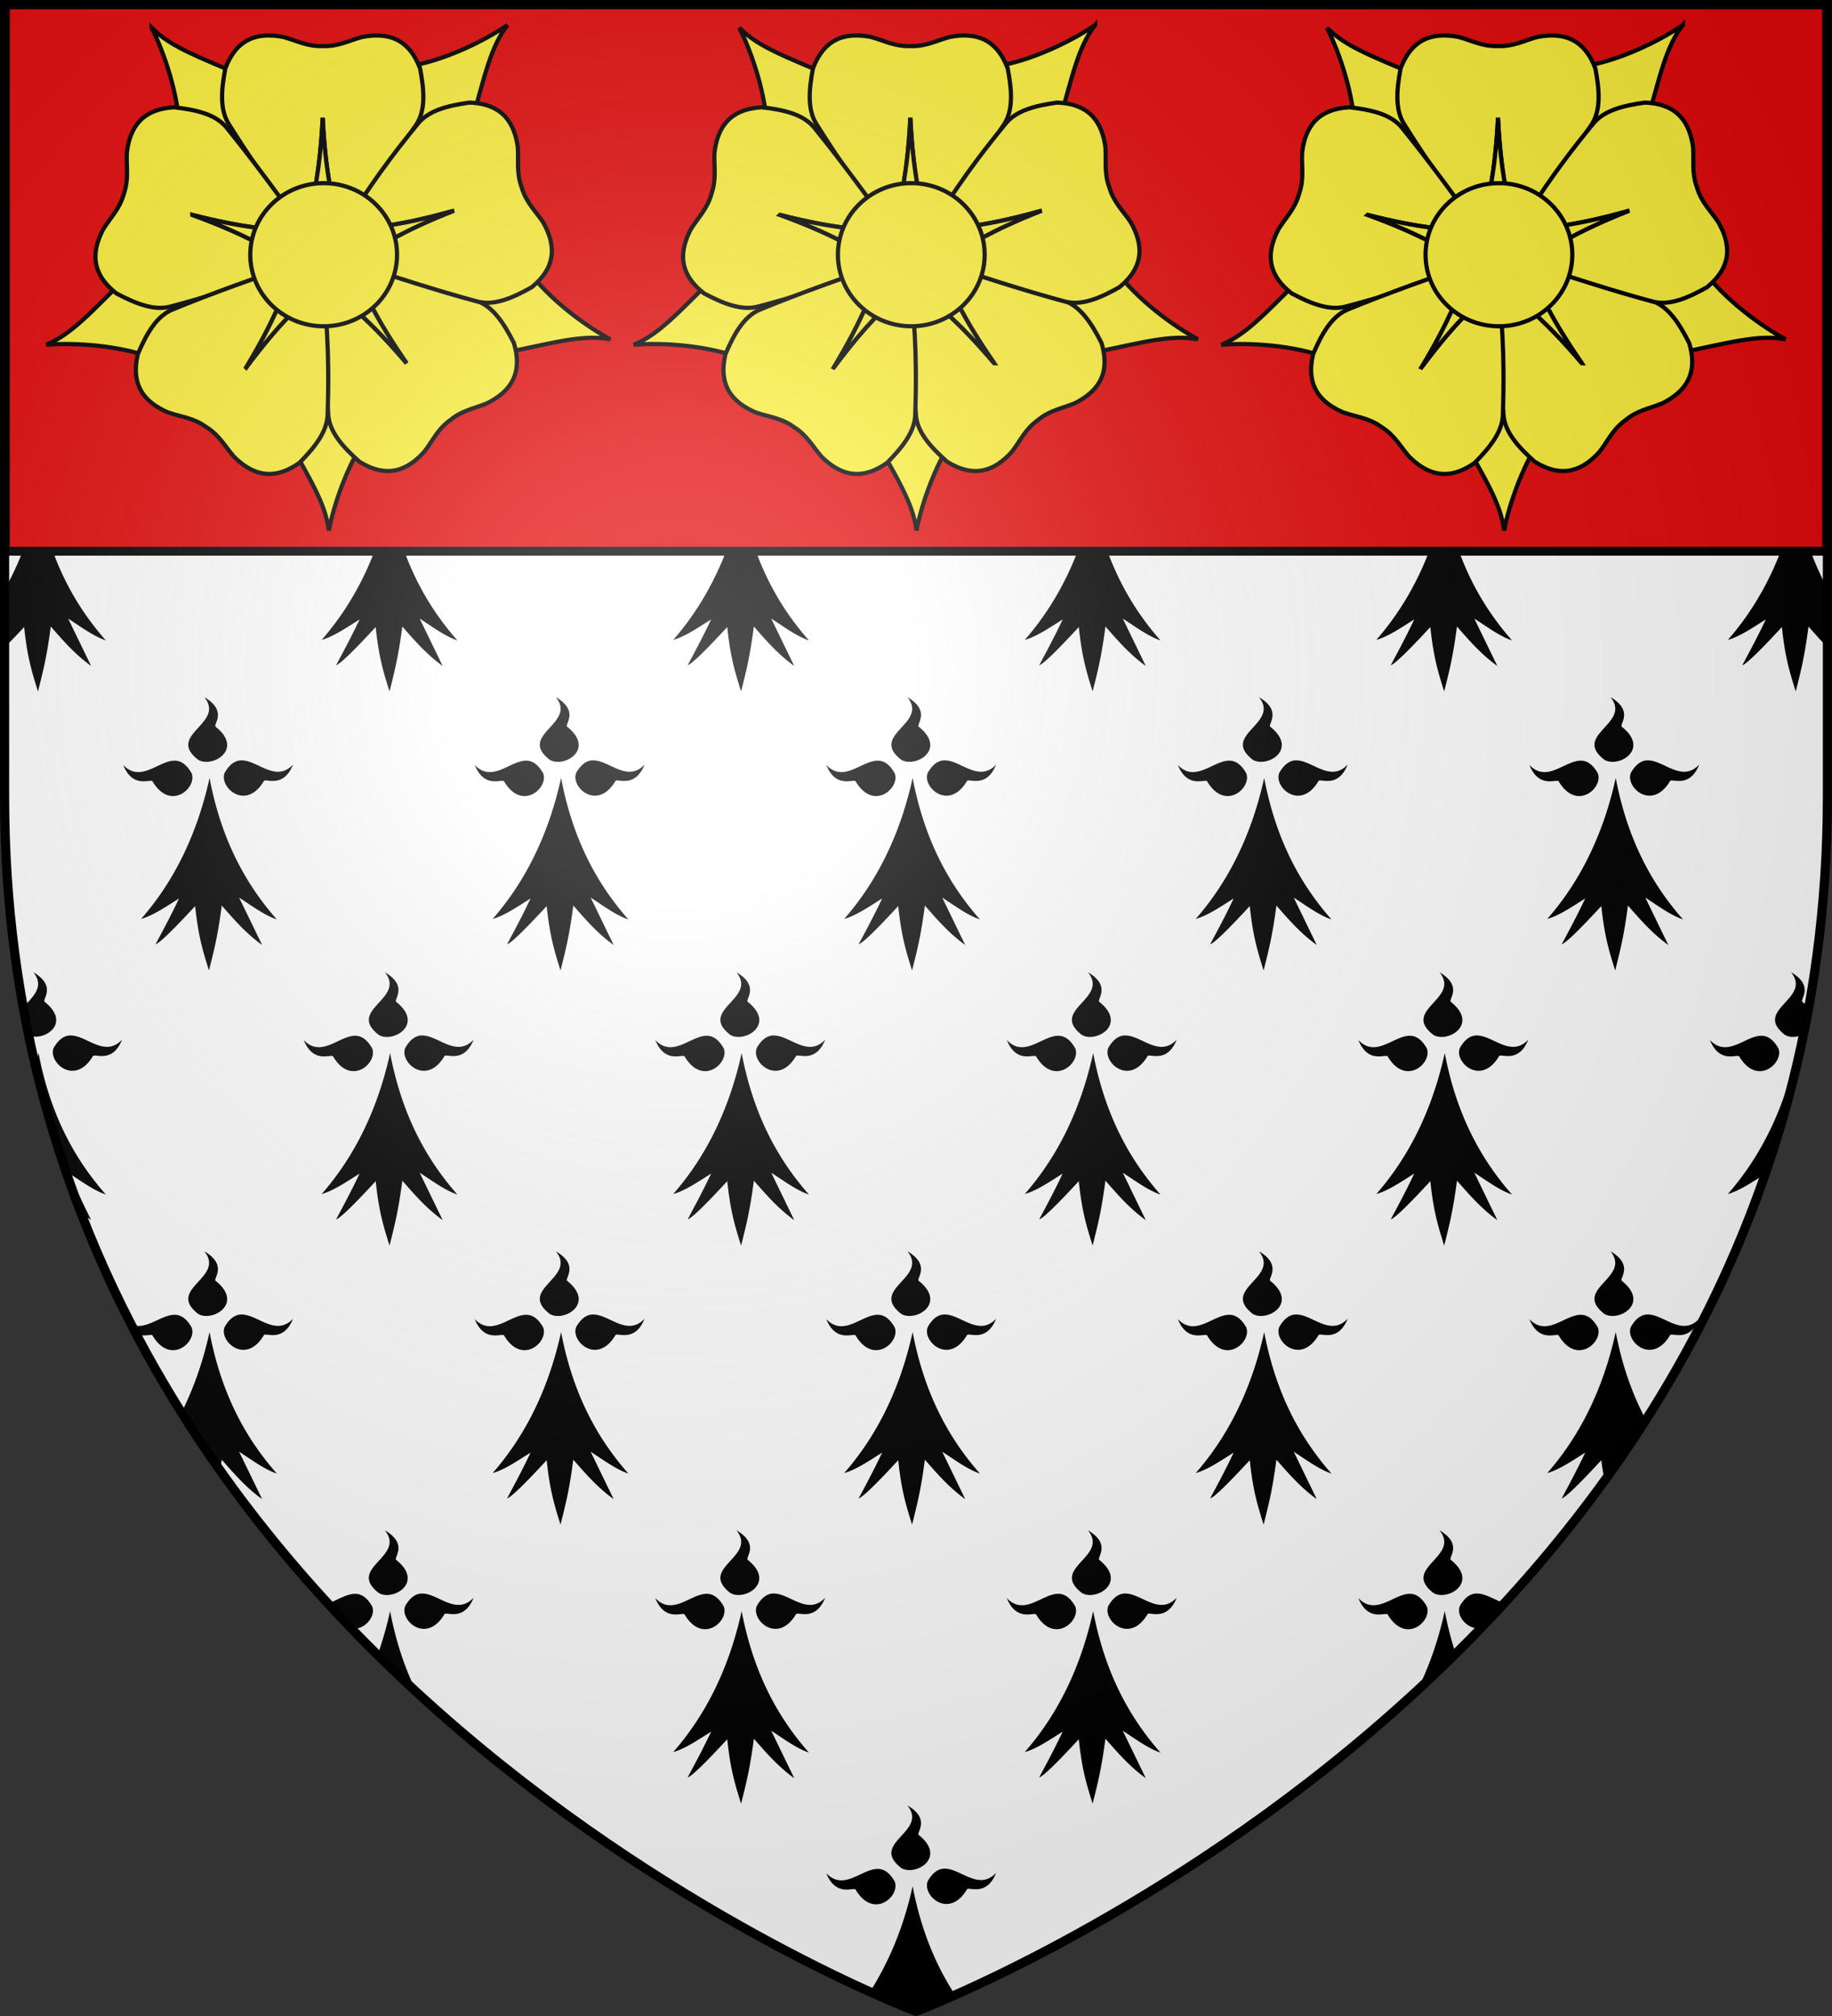 <svg xmlns="http://www.w3.org/2000/svg" width="600" height="660" version="1.0"><rect width="100%" height="100%" fill="#333333" stroke="none"/><desc>Flag of Canton of Valais (Wallis)</desc><defs><radialGradient id="a" cx="221.44" cy="226.33" r="300" gradientTransform="matrix(1.353 0 0 1.349 -77.629 -85.747)" gradientUnits="userSpaceOnUse"><stop offset="0" stop-color="#fff" stop-opacity=".314"/><stop offset=".19" stop-color="#fff" stop-opacity=".251"/><stop offset=".6" stop-color="#6b6b6b" stop-opacity=".125"/><stop offset="1" stop-opacity=".125"/></radialGradient></defs><path fill="#fff" fill-rule="evenodd" d="M300.28 658.5s298.5-112.32 298.5-397.77V2.18h-597v258.55c0 285.45 298.5 397.77 298.5 397.77"/><g fill-rule="evenodd"><path d="M68.628 254.69c-4.58 20.815-13.134 35.551-22.41 46.146 3.855-1.057 8.217-4.056 12.408-6.686-2.563 5.458-5.126 10.185-7.689 15 1.53-.518 6.375-5.382 12.972-12.514 1.034 9.805 2.443 14.439 4.532 21.087 1.663-6.638 2.869-11.171 4.189-21.258 3.976 4.51 7.84 9.046 13.222 12.915l-7.533-15.515c3.9 2.493 8.21 5.752 12.346 7.143-9.808-11.124-18.076-25.5-22.036-46.317zM56.907 249.03c-5.202.233-10.964 7.286-16.566 1.4 3.267 8.124 9.238 4.247 9.659 5.458 5.95 9.92 14.732 1.852 12.722-2.8-1.833-3.172-3.779-4.149-5.814-4.058zM78.693 248.94c-1.762.166-3.492 1.254-5.095 4.029-2.01 4.652 6.834 12.72 12.784 2.8.421-1.21 6.329 2.666 9.596-5.458-5.602 5.886-11.333-1.139-16.535-1.371-.254-.011-.498-.024-.75 0zM66.91 228.23c7.044 8.738-12.654 12.217-2.033 20.487 4.53 2.808 15.11-3.273 5.814-10.744-1.2-.64 4.18-5.057-3.782-9.744zM183.762 254.69c-4.581 20.815-13.134 35.551-22.411 46.146 3.856-1.057 8.218-4.056 12.409-6.686-2.563 5.458-5.126 10.185-7.69 15 1.531-.518 6.376-5.382 12.973-12.514 1.034 9.805 2.443 14.439 4.532 21.087 1.663-6.638 2.869-11.171 4.188-21.258 3.977 4.51 7.841 9.046 13.222 12.915l-7.533-15.515c3.901 2.493 8.21 5.752 12.346 7.143-9.807-11.124-18.076-25.5-22.036-46.317zM172.041 249.03c-5.202.233-10.964 7.286-16.566 1.4 3.267 8.124 9.237 4.247 9.658 5.458 5.95 9.92 14.732 1.852 12.722-2.8-1.832-3.172-3.778-4.149-5.813-4.058zM193.827 248.94c-1.762.166-3.492 1.254-5.095 4.029-2.01 4.652 6.834 12.72 12.784 2.8.421-1.21 6.329 2.666 9.596-5.458-5.602 5.886-11.333-1.139-16.535-1.371-.254-.011-.498-.024-.75 0zM182.043 228.23c7.045 8.738-12.653 12.217-2.032 20.487 4.53 2.808 15.11-3.273 5.814-10.744-1.2-.64 4.18-5.057-3.782-9.744zM298.902 254.69c-4.581 20.815-13.134 35.551-22.411 46.146 3.856-1.057 8.218-4.056 12.409-6.686-2.563 5.458-5.126 10.185-7.69 15 1.531-.518 6.376-5.382 12.973-12.514 1.034 9.805 2.443 14.439 4.532 21.087 1.663-6.638 2.869-11.171 4.188-21.258 3.977 4.51 7.841 9.046 13.222 12.915l-7.533-15.515c3.901 2.493 8.21 5.752 12.346 7.143-9.807-11.124-18.076-25.5-22.036-46.317zM287.181 249.03c-5.202.233-10.964 7.286-16.566 1.4 3.267 8.124 9.237 4.247 9.658 5.458 5.95 9.92 14.732 1.852 12.722-2.8-1.832-3.172-3.778-4.149-5.813-4.058zM308.967 248.94c-1.762.166-3.492 1.254-5.095 4.029-2.01 4.652 6.834 12.72 12.784 2.8.421-1.21 6.329 2.666 9.596-5.458-5.602 5.886-11.333-1.139-16.535-1.371-.254-.011-.498-.024-.75 0zM297.183 228.23c7.045 8.738-12.653 12.217-2.032 20.487 4.53 2.808 15.11-3.273 5.814-10.744-1.2-.64 4.18-5.057-3.782-9.744zM414.032 254.69c-4.581 20.815-13.134 35.551-22.411 46.146 3.856-1.057 8.218-4.056 12.409-6.686-2.563 5.458-5.126 10.185-7.69 15 1.531-.518 6.376-5.382 12.973-12.514 1.034 9.805 2.443 14.439 4.532 21.087 1.663-6.638 2.869-11.171 4.188-21.258 3.977 4.51 7.842 9.046 13.222 12.915l-7.532-15.515c3.9 2.493 8.21 5.752 12.346 7.143-9.808-11.124-18.076-25.5-22.036-46.317zM402.311 249.03c-5.202.233-10.964 7.286-16.566 1.4 3.267 8.124 9.237 4.247 9.658 5.458 5.95 9.92 14.732 1.852 12.722-2.8-1.832-3.172-3.778-4.149-5.813-4.058zM424.097 248.94c-1.762.166-3.492 1.254-5.095 4.029-2.01 4.652 6.834 12.72 12.784 2.8.421-1.21 6.329 2.666 9.596-5.458-5.602 5.886-11.333-1.139-16.535-1.371-.254-.011-.498-.024-.75 0zM412.313 228.23c7.045 8.738-12.653 12.217-2.032 20.487 4.53 2.808 15.11-3.273 5.814-10.744-1.2-.64 4.18-5.057-3.782-9.744zM529.172 254.69c-4.581 20.815-13.134 35.551-22.411 46.146 3.856-1.057 8.218-4.056 12.409-6.686-2.563 5.458-5.126 10.185-7.69 15 1.531-.518 6.376-5.382 12.973-12.514 1.034 9.805 2.443 14.439 4.532 21.087 1.663-6.638 2.869-11.171 4.188-21.258 3.977 4.51 7.842 9.046 13.222 12.915l-7.532-15.515c3.9 2.493 8.21 5.752 12.345 7.143-9.807-11.124-18.076-25.5-22.036-46.317zM517.451 249.03c-5.202.233-10.964 7.286-16.566 1.4 3.267 8.124 9.237 4.247 9.658 5.458 5.95 9.92 14.732 1.852 12.722-2.8-1.832-3.172-3.778-4.149-5.813-4.058zM539.237 248.94c-1.762.166-3.492 1.254-5.095 4.029-2.01 4.652 6.834 12.72 12.784 2.8.421-1.21 6.329 2.666 9.596-5.458-5.602 5.886-11.333-1.139-16.535-1.371-.254-.011-.498-.024-.75 0zM527.453 228.23c7.045 8.738-12.653 12.217-2.032 20.487 4.53 2.808 15.11-3.273 5.814-10.744-1.2-.64 4.18-5.057-3.782-9.744zM298.9 617.51c-3.126 14.206-8.172 25.401-13.967 34.561 9.349 4.213 15.066 6.428 15.066 6.428s4.664-1.755 12.824-5.383c-6.136-9.411-11.122-20.874-13.924-35.605zM287.56 611.85a5 5 0 0 0-.38.004c-5.203.233-10.966 7.286-16.567 1.4 3.267 8.124 9.237 4.247 9.658 5.457 5.95 9.92 14.731 1.852 12.721-2.8-1.717-2.974-3.534-4.017-5.431-4.061zM309.34 611.76a4 4 0 0 0-.375.014c-1.762.166-3.49 1.254-5.094 4.029-2.01 4.652 6.833 12.719 12.783 2.799.421-1.21 6.329 2.666 9.596-5.457-5.602 5.886-11.333-1.139-16.535-1.371q-.189-.01-.375-.014M297.18 591.05c7.045 8.738-12.652 12.216-2.031 20.486 4.53 2.808 15.108-3.273 5.812-10.744-1.2-.64 4.181-5.056-3.78-9.742zM473.17 527.45c-2.195 9.972-5.318 18.515-8.978 25.91a501 501 0 0 0 12.559-11.977 111 111 0 0 1-3.58-13.934zM461.83 521.79a5 5 0 0 0-.38.004c-5.203.233-10.966 7.286-16.567 1.4 3.267 8.124 9.237 4.249 9.658 5.46 5.95 9.92 14.731 1.851 12.721-2.801-1.717-2.974-3.533-4.019-5.431-4.063zM483.61 521.69a4 4 0 0 0-.375.014c-1.762.166-3.49 1.252-5.094 4.027-1.368 3.166 2.306 7.782 6.658 7.367 2.626-2.722 5.248-5.44 7.838-8.26-2.967-1.001-5.885-3.01-8.652-3.134q-.189-.01-.375-.014zM471.45 500.99c7.045 8.738-12.652 12.218-2.031 20.488 4.53 2.808 15.108-3.273 5.812-10.744-1.2-.64 4.181-5.058-3.781-9.744M127.76 527.45a121 121 0 0 1-4.08 14.35 503 503 0 0 0 12.799 12.207c-3.736-7.535-6.759-16.252-8.719-26.557zM116.42 521.79a5 5 0 0 0-.38.004c-2.75.123-5.655 2.116-8.61 3.133 2.606 2.834 5.243 5.566 7.885 8.302 4.301.355 7.899-4.229 6.539-7.377-1.718-2.973-3.536-4.018-5.434-4.062M138.2 521.69a3 3 0 0 0-.373.014c-1.762.166-3.493 1.252-5.096 4.027-2.01 4.652 6.833 12.721 12.783 2.8.421-1.21 6.329 2.667 9.596-5.456-5.602 5.886-11.331-1.139-16.533-1.371q-.19-.01-.377-.014M126.04 500.99c7.045 8.738-12.652 12.218-2.031 20.488 4.53 2.808 15.11-3.273 5.814-10.744-1.2-.64 4.18-5.058-3.783-9.744M529.17 436.1c-4.581 20.815-13.133 35.55-22.41 46.145 3.856-1.057 8.217-4.055 12.408-6.686-2.563 5.459-5.126 10.184-7.69 15 1.531-.518 6.377-5.381 12.974-12.514.288 2.736.69 4.457 1.043 6.543 4.645-6.423 9.169-13.01 13.518-19.826-4.245-8.013-7.693-17.364-9.842-28.662zM517.83 430.44a5 5 0 0 0-.38.004c-5.203.233-10.966 7.286-16.567 1.4 3.267 8.124 9.237 4.247 9.658 5.457 5.95 9.92 14.731 1.852 12.721-2.8-1.717-2.974-3.533-4.017-5.431-4.061zM539.61 430.34a4 4 0 0 0-.375.014c-1.762.166-3.49 1.254-5.094 4.029-2.01 4.652 6.833 12.721 12.783 2.8.421-1.21 6.329 2.665 9.596-5.458-5.602 5.886-11.333-1.139-16.535-1.371q-.189-.01-.375-.014M527.45 409.64c7.045 8.738-12.652 12.216-2.031 20.486 4.53 2.808 15.108-3.273 5.812-10.744-1.2-.64 4.181-5.056-3.781-9.742zM68.629 436.1c-2.236 10.161-5.43 18.851-9.182 26.34 4.062 6.466 8.287 12.727 12.62 18.844.185-1.238.373-1.967.562-3.41 3.977 4.51 7.842 9.044 13.223 12.914l-7.533-15.514c3.9 2.493 8.21 5.751 12.346 7.142-9.807-11.124-18.075-25.499-22.035-46.316zM57.287 430.44a5 5 0 0 0-.38.004c-4.324.193-9.031 4.997-13.714 3.272.538 1.04 1.066 2.091 1.611 3.125 2.553.897 4.936-.288 5.196.46 5.95 9.92 14.73 1.852 12.72-2.8-1.717-2.974-3.535-4.017-5.433-4.061zM79.066 430.34a3 3 0 0 0-.373.014c-1.762.166-3.493 1.254-5.096 4.029-2.01 4.652 6.835 12.721 12.785 2.8.421-1.21 6.329 2.665 9.596-5.458-5.602 5.886-11.333-1.139-16.535-1.371q-.19-.01-.377-.014M66.91 409.64c7.045 8.738-12.654 12.216-2.033 20.486 4.53 2.808 15.11-3.273 5.814-10.744-1.2-.64 4.181-5.056-3.78-9.742zM588.31 344.75c-4.581 20.815-13.135 35.552-22.412 46.146 3.783-1.037 8.052-3.942 12.17-6.535 4.177-12.09 7.688-24.7 10.674-37.688-.136-.654-.305-1.257-.432-1.924zM576.97 339.09a5 5 0 0 0-.38.006c-5.203.233-10.964 7.284-16.565 1.398 3.267 8.124 9.237 4.249 9.658 5.46 5.95 9.92 14.731 1.851 12.721-2.801-1.717-2.974-3.535-4.019-5.433-4.063zM586.59 318.29c7.045 8.738-12.654 12.218-2.033 20.488 1.64 1.017 4.063.84 6.058-.117.591-2.863 1.064-5.803 1.592-8.71-.528-.63-1.017-1.26-1.836-1.917-1.2-.64 4.181-5.058-3.78-9.744zM12.629 344.75c-.285 1.293-.629 2.494-.943 3.74 3.968 16.87 8.964 32.99 14.898 48.34 1.038.892 2.103 1.773 3.267 2.61l-7.533-15.516c3.9 2.493 8.21 5.753 12.346 7.144-9.807-11.124-18.075-25.5-22.035-46.318M23.066 338.99a3 3 0 0 0-.373.014c-1.762.166-3.493 1.252-5.096 4.027-2.01 4.652 6.835 12.721 12.785 2.8.421-1.21 6.329 2.667 9.596-5.456-5.602 5.886-11.333-1.139-16.535-1.371q-.19-.01-.377-.014M10.91 318.29c3.907 4.845-.35 8.08-3.16 11.404.561 3.1 1.076 6.228 1.709 9.28 4.762 2.068 14.178-3.75 5.232-10.94-1.2-.64 4.181-5.058-3.781-9.744zM127.764 344.755c-4.581 20.815-13.134 35.551-22.411 46.146 3.856-1.057 8.218-4.056 12.409-6.686-2.563 5.458-5.126 10.185-7.69 15 1.531-.518 6.376-5.382 12.973-12.514 1.034 9.805 2.443 14.439 4.532 21.087 1.663-6.638 2.869-11.171 4.188-21.258 3.977 4.51 7.842 9.046 13.222 12.915l-7.532-15.515c3.9 2.493 8.21 5.752 12.345 7.143-9.807-11.124-18.076-25.5-22.036-46.317zM116.043 339.095c-5.202.233-10.964 7.286-16.566 1.4 3.267 8.124 9.237 4.247 9.658 5.458 5.95 9.92 14.732 1.852 12.722-2.8-1.832-3.172-3.778-4.149-5.813-4.058zM137.829 339.005c-1.762.166-3.492 1.254-5.095 4.029-2.01 4.652 6.834 12.72 12.784 2.8.421-1.21 6.329 2.666 9.596-5.457-5.602 5.886-11.333-1.14-16.535-1.372-.254-.011-.498-.024-.75 0zM126.045 318.295c7.045 8.738-12.653 12.217-2.032 20.487 4.53 2.808 15.11-3.273 5.814-10.744-1.2-.64 4.18-5.057-3.782-9.743zM242.902 344.755c-4.581 20.815-13.134 35.551-22.411 46.146 3.856-1.057 8.217-4.056 12.409-6.686-2.563 5.458-5.126 10.185-7.69 15 1.531-.518 6.376-5.382 12.973-12.514 1.034 9.805 2.443 14.439 4.532 21.087 1.663-6.638 2.869-11.171 4.188-21.258 3.977 4.51 7.841 9.046 13.222 12.915l-7.533-15.515c3.901 2.493 8.21 5.752 12.346 7.143-9.807-11.124-18.076-25.5-22.036-46.317zM231.181 339.095c-5.202.233-10.964 7.286-16.566 1.4 3.267 8.124 9.237 4.247 9.658 5.458 5.95 9.92 14.732 1.852 12.722-2.8-1.832-3.172-3.778-4.149-5.813-4.058zM252.967 339.005c-1.762.166-3.492 1.254-5.095 4.029-2.01 4.652 6.834 12.72 12.784 2.8.421-1.21 6.329 2.666 9.596-5.457-5.602 5.886-11.333-1.14-16.535-1.372-.254-.011-.498-.024-.75 0zM241.183 318.295c7.045 8.738-12.653 12.217-2.032 20.487 4.53 2.808 15.11-3.273 5.814-10.744-1.2-.64 4.18-5.057-3.782-9.743zM358.032 344.755c-4.581 20.815-13.134 35.551-22.411 46.146 3.856-1.057 8.218-4.056 12.409-6.686-2.563 5.458-5.126 10.185-7.69 15 1.531-.518 6.376-5.382 12.973-12.514 1.034 9.805 2.443 14.439 4.532 21.087 1.663-6.638 2.869-11.171 4.188-21.258 3.977 4.51 7.842 9.046 13.222 12.915l-7.532-15.515c3.9 2.493 8.21 5.752 12.346 7.143-9.808-11.124-18.076-25.5-22.036-46.317zM346.311 339.095c-5.202.233-10.964 7.286-16.566 1.4 3.267 8.124 9.237 4.247 9.658 5.458 5.95 9.92 14.732 1.852 12.722-2.8-1.832-3.172-3.778-4.149-5.813-4.058zM368.097 339.005c-1.762.166-3.492 1.254-5.095 4.029-2.01 4.652 6.834 12.72 12.784 2.8.421-1.21 6.329 2.666 9.596-5.457-5.602 5.886-11.333-1.14-16.535-1.372-.254-.011-.498-.024-.75 0zM356.313 318.295c7.045 8.738-12.653 12.217-2.032 20.487 4.53 2.808 15.11-3.273 5.814-10.744-1.2-.64 4.18-5.057-3.782-9.743zM473.172 344.755c-4.581 20.815-13.134 35.551-22.411 46.146 3.856-1.057 8.218-4.056 12.409-6.686-2.563 5.458-5.126 10.185-7.69 15 1.531-.518 6.376-5.382 12.973-12.514 1.034 9.805 2.443 14.439 4.532 21.087 1.663-6.638 2.869-11.171 4.188-21.258 3.977 4.51 7.842 9.046 13.222 12.915l-7.532-15.515c3.9 2.493 8.21 5.752 12.346 7.143-9.808-11.124-18.076-25.5-22.036-46.317zM461.451 339.095c-5.202.233-10.964 7.286-16.566 1.4 3.267 8.124 9.237 4.247 9.658 5.458 5.95 9.92 14.732 1.852 12.722-2.8-1.832-3.172-3.778-4.149-5.813-4.058zM483.237 339.005c-1.762.166-3.492 1.254-5.095 4.029-2.01 4.652 6.834 12.72 12.784 2.8.421-1.21 6.329 2.666 9.596-5.457-5.602 5.886-11.333-1.14-16.535-1.372-.254-.011-.498-.024-.75 0zM471.453 318.295c7.045 8.738-12.653 12.217-2.032 20.487 4.53 2.808 15.11-3.273 5.814-10.744-1.2-.64 4.18-5.057-3.782-9.743zM588.31 163.34c-4.581 20.815-13.135 35.552-22.412 46.146 3.856-1.057 8.219-4.055 12.41-6.685-2.563 5.458-5.126 10.184-7.69 15 1.531-.52 6.375-5.382 12.972-12.514 1.034 9.805 2.444 14.436 4.533 21.085 1.663-6.637 2.867-11.17 4.187-21.258 2.02 2.292 4.016 4.586 6.192 6.8v-8.368l-.502-1.033c.16.103.34.223.502.328V192.65c-4.406-8.155-7.984-17.705-10.191-29.311zM12.629 163.34c-2.602 11.822-6.56 21.501-11.129 29.756v10.406c.375-.238.754-.467 1.127-.701-.376.8-.751 1.428-1.127 2.199v6.965a265 265 0 0 0 6.408-6.678c1.034 9.805 2.445 14.437 4.533 21.086 1.663-6.638 2.868-11.17 4.188-21.258 3.977 4.511 7.842 9.045 13.223 12.914l-7.533-15.516c3.9 2.493 8.21 5.753 12.346 7.145-9.808-11.124-18.075-25.501-22.035-46.318zM127.76 163.34c-4.581 20.815-13.134 35.551-22.411 46.146 3.856-1.057 8.218-4.056 12.409-6.686-2.563 5.458-5.126 10.185-7.69 15 1.531-.518 6.376-5.382 12.973-12.514 1.034 9.805 2.443 14.439 4.532 21.087 1.663-6.638 2.869-11.171 4.188-21.258 3.977 4.51 7.842 9.045 13.222 12.915l-7.532-15.515c3.9 2.493 8.21 5.752 12.346 7.143-9.808-11.124-18.076-25.5-22.036-46.317zM242.9 163.34c-4.581 20.815-13.134 35.551-22.411 46.146 3.856-1.057 8.218-4.056 12.409-6.686-2.563 5.458-5.126 10.185-7.69 15 1.531-.518 6.376-5.382 12.973-12.514 1.034 9.805 2.443 14.439 4.532 21.087 1.663-6.638 2.869-11.171 4.188-21.258 3.977 4.51 7.841 9.045 13.222 12.915l-7.532-15.515c3.9 2.493 8.21 5.752 12.345 7.143-9.807-11.124-18.076-25.5-22.036-46.317zM358.04 163.34c-4.581 20.815-13.134 35.551-22.411 46.146 3.856-1.057 8.218-4.056 12.409-6.686-2.563 5.458-5.126 10.185-7.69 15 1.531-.518 6.376-5.382 12.973-12.514 1.034 9.805 2.443 14.439 4.532 21.087 1.663-6.638 2.869-11.171 4.188-21.258 3.977 4.51 7.841 9.045 13.222 12.915l-7.533-15.515c3.901 2.493 8.21 5.752 12.346 7.143-9.807-11.124-18.076-25.5-22.036-46.317zM473.17 163.34c-4.581 20.815-13.134 35.551-22.411 46.146 3.856-1.057 8.218-4.056 12.409-6.686-2.563 5.458-5.126 10.185-7.69 15 1.531-.518 6.376-5.382 12.973-12.514 1.034 9.805 2.443 14.439 4.532 21.087 1.663-6.638 2.869-11.171 4.188-21.258 3.977 4.51 7.841 9.045 13.222 12.915l-7.533-15.515c3.901 2.493 8.21 5.752 12.346 7.143-9.807-11.124-18.076-25.5-22.036-46.317zM183.762 436.1c-4.581 20.815-13.134 35.551-22.411 46.146 3.856-1.057 8.218-4.056 12.409-6.686-2.563 5.458-5.126 10.185-7.69 15 1.531-.518 6.376-5.382 12.973-12.514 1.034 9.805 2.443 14.439 4.532 21.087 1.663-6.638 2.869-11.171 4.188-21.258 3.977 4.51 7.841 9.046 13.222 12.915l-7.533-15.515c3.901 2.493 8.21 5.752 12.346 7.143-9.807-11.124-18.076-25.5-22.036-46.317zM172.041 430.44c-5.202.233-10.964 7.286-16.566 1.4 3.267 8.124 9.237 4.247 9.658 5.458 5.95 9.92 14.732 1.852 12.722-2.8-1.832-3.172-3.778-4.149-5.813-4.058zM193.827 430.35c-1.762.166-3.492 1.254-5.095 4.029-2.01 4.652 6.834 12.72 12.784 2.8.421-1.21 6.329 2.666 9.596-5.457-5.602 5.886-11.333-1.14-16.535-1.372-.254-.011-.498-.024-.75 0zM182.043 409.64c7.045 8.738-12.653 12.217-2.032 20.487 4.53 2.808 15.11-3.273 5.814-10.744-1.2-.64 4.18-5.057-3.782-9.743zM298.902 436.1c-4.581 20.815-13.134 35.551-22.411 46.146 3.856-1.057 8.218-4.056 12.409-6.686-2.563 5.458-5.126 10.185-7.69 15 1.531-.518 6.376-5.382 12.973-12.514 1.034 9.805 2.443 14.439 4.532 21.087 1.663-6.638 2.869-11.171 4.188-21.258 3.977 4.51 7.841 9.046 13.222 12.915l-7.533-15.515c3.901 2.493 8.21 5.752 12.346 7.143-9.807-11.124-18.076-25.5-22.036-46.317zM287.181 430.44c-5.202.233-10.964 7.286-16.566 1.4 3.267 8.124 9.237 4.247 9.658 5.458 5.95 9.92 14.732 1.852 12.722-2.8-1.832-3.172-3.778-4.149-5.813-4.058zM308.967 430.35c-1.762.166-3.492 1.254-5.095 4.029-2.01 4.652 6.834 12.72 12.784 2.8.421-1.21 6.329 2.666 9.596-5.457-5.602 5.886-11.333-1.14-16.535-1.372-.254-.011-.498-.024-.75 0zM297.183 409.64c7.045 8.738-12.653 12.217-2.032 20.487 4.53 2.808 15.11-3.273 5.814-10.744-1.2-.64 4.18-5.057-3.782-9.743zM414.032 436.1c-4.581 20.815-13.134 35.551-22.411 46.146 3.856-1.057 8.218-4.056 12.409-6.686-2.563 5.458-5.126 10.185-7.69 15 1.531-.518 6.376-5.382 12.973-12.514 1.034 9.805 2.443 14.439 4.532 21.087 1.663-6.638 2.869-11.171 4.188-21.258 3.977 4.51 7.842 9.046 13.222 12.915l-7.532-15.515c3.9 2.493 8.21 5.752 12.346 7.143-9.808-11.124-18.076-25.5-22.036-46.317zM402.311 430.44c-5.202.233-10.964 7.286-16.566 1.4 3.267 8.124 9.237 4.247 9.658 5.458 5.95 9.92 14.732 1.852 12.722-2.8-1.832-3.172-3.778-4.149-5.813-4.058zM424.097 430.35c-1.762.166-3.492 1.254-5.095 4.029-2.01 4.652 6.834 12.72 12.784 2.8.421-1.21 6.329 2.666 9.596-5.457-5.602 5.886-11.333-1.14-16.535-1.372-.254-.011-.498-.024-.75 0zM412.313 409.64c7.045 8.738-12.653 12.217-2.032 20.487 4.53 2.808 15.11-3.273 5.814-10.744-1.2-.64 4.18-5.057-3.782-9.743zM242.902 527.45c-4.581 20.815-13.134 35.551-22.411 46.146 3.856-1.057 8.217-4.056 12.409-6.686-2.563 5.458-5.126 10.185-7.69 15 1.531-.518 6.376-5.382 12.973-12.514 1.034 9.805 2.443 14.439 4.532 21.087 1.663-6.638 2.869-11.171 4.188-21.258 3.977 4.51 7.841 9.045 13.222 12.915l-7.533-15.515c3.901 2.493 8.21 5.752 12.346 7.143-9.807-11.124-18.076-25.5-22.036-46.317zM231.181 521.79c-5.202.233-10.964 7.286-16.566 1.4 3.267 8.123 9.237 4.247 9.658 5.458 5.95 9.92 14.732 1.852 12.722-2.8-1.832-3.172-3.778-4.149-5.813-4.058zM252.967 521.7c-1.762.166-3.492 1.254-5.095 4.029-2.01 4.652 6.834 12.72 12.784 2.8.421-1.21 6.329 2.666 9.596-5.457-5.602 5.886-11.333-1.14-16.535-1.372-.254-.011-.498-.024-.75 0zM241.183 500.99c7.045 8.738-12.653 12.217-2.032 20.487 4.53 2.808 15.11-3.273 5.814-10.744-1.2-.64 4.18-5.057-3.782-9.744zM358.032 527.45c-4.581 20.815-13.134 35.551-22.411 46.146 3.856-1.057 8.218-4.056 12.409-6.686-2.563 5.458-5.126 10.185-7.69 15 1.531-.518 6.376-5.382 12.973-12.514 1.034 9.805 2.443 14.439 4.532 21.087 1.663-6.638 2.869-11.171 4.188-21.258 3.977 4.51 7.842 9.045 13.222 12.915l-7.532-15.515c3.9 2.493 8.21 5.752 12.346 7.143-9.808-11.124-18.076-25.5-22.036-46.317zM346.311 521.79c-5.202.233-10.964 7.286-16.566 1.4 3.267 8.123 9.237 4.247 9.658 5.458 5.95 9.92 14.732 1.852 12.722-2.8-1.832-3.172-3.778-4.149-5.813-4.058zM368.097 521.7c-1.762.166-3.492 1.254-5.095 4.029-2.01 4.652 6.834 12.72 12.784 2.8.421-1.21 6.329 2.666 9.596-5.457-5.602 5.886-11.333-1.14-16.535-1.372-.254-.011-.498-.024-.75 0zM356.313 500.99c7.045 8.738-12.653 12.217-2.032 20.487 4.53 2.808 15.11-3.273 5.814-10.744-1.2-.64 4.18-5.057-3.782-9.744z"/></g><path fill="#e20909" stroke="#000" stroke-width="2.902" d="M1.767 1.451h596.47v179.01H1.767z"/><g fill="#fcef3c"><g stroke="#000" stroke-width="1.452"><g fill-rule="evenodd" stroke-width="7.189"><path stroke-width="1.376" d="M392.365 111.086c-7.76-4.125-20.056-12.964-27.38-23.084l-33.522.999-3.411 10.408 30.863 15.834c15.192-3.086 24.583-5.822 33.451-4.157zM300.142 173.732c1.65-8.633 6.466-22.99 13.971-32.975l-10.85-31.732-10.952-.187-6.016 34.161c7.434 13.605 12.82 21.77 13.847 30.734zM207.566 112.874c8.758-.742 23.883.02 35.523 4.55l27.626-19.014-2.776-10.595-34.518 3.43c-11.092 10.83-17.499 18.22-25.853 21.628zM358.7 8.177c-7.24 4.984-20.753 11.819-33.108 13.652l-14.57 30.207 7.662 7.826 28.28-20.086c4.267-14.904 6.17-24.498 11.736-31.6zM242.106 9.057c3.994 7.829 9 22.121 9.2 34.61l28.039 18.4 8.762-6.572-16.21-30.668c-14.217-6.181-23.478-9.323-29.791-15.771z"/></g><g stroke-width="7.189"><path fill-rule="evenodd" stroke-width="1.376" d="M280.65 11.613c-6.257-.056-11.362 2.773-14.393 10.78-1.338 7.039-1.903 13.694 1.292 18.466 11.603 18.543 17.727 25.282 25.333 35.217 2.043-10.777 4.403-19.652 5.264-37.52.861 17.868 3.222 26.743 5.264 37.52 8.608-11.658 17.36-23.245 25.341-35.217 3.195-4.772 2.624-11.427 1.286-18.466-3.73-9.855-10.6-11.866-18.897-10.307-4.536 1.221-7.82 3.15-12.88 3.009h-.22c-5.06.14-8.35-1.788-12.886-3.01-1.555-.291-3.06-.459-4.504-.472z"/><path fill-rule="evenodd" stroke-width="1.376" d="M298.146 38.556c-.861 17.867-3.222 26.742-5.264 37.519-.03-.04-.06-.075-.09-.114l.012.227h10.522l.024-.424c-2.029-10.637-4.351-19.514-5.204-37.21zM224.532 79.12c-1.901 5.962-.705 11.674 6.05 16.934 6.331 3.356 12.523 5.86 18.026 4.217 21.14-5.613 29.387-9.474 41.125-13.809-9.694-5.133-17.476-10.008-34.293-16.105 17.325 4.452 26.5 4.816 37.4 6.046-8.597-11.666-17.084-23.448-26.166-34.606-3.616-4.461-10.143-5.88-17.264-6.68-10.517.655-14.466 6.626-15.426 15.012-.172 4.694.701 8.401-.927 13.194l-.002.01-.062.2-.001.001c-1.36 4.876-4.173 7.45-6.679 11.423-.738 1.4-1.342 2.788-1.781 4.164z"/><path fill-rule="evenodd" stroke-width="1.376" d="M255.44 70.357c16.816 6.097 24.6 10.972 34.293 16.105l-.135.053.22.055 3.107-10.053-.399-.148c-10.762-1.202-19.93-1.603-37.087-6.012zM355.922 129.62c4.994-3.769 7.317-9.123 4.839-17.319-3.23-6.395-6.839-12.015-12.281-13.851-20.502-7.627-29.462-9.236-41.549-12.475 4.95 9.788 8.488 18.263 18.697 32.951-11.574-13.64-18.855-19.236-27.043-26.535.283 14.49.408 29.009 1.378 43.364.376 5.73 4.886 10.658 10.237 15.423 8.965 5.538 15.637 2.945 21.263-3.348 2.852-3.733 4.28-7.264 8.376-10.236l.008-.007.166-.127.002-.001c3.925-3.196 7.709-3.672 12.049-5.469 1.411-.716 2.706-1.501 3.859-2.37z"/><path fill-rule="evenodd" stroke-width="1.376" d="M325.627 118.927c-10.209-14.69-13.747-23.164-18.697-32.952l.14.036-.147-.173-8.342 6.414.24.35c8.092 7.197 15.345 12.818 26.805 26.326zM272.568 152.438c5.161 3.537 10.976 4.037 17.958-.918 5.037-5.096 9.219-10.304 9.229-16.048.713-21.862-.61-30.87-1.382-43.359-7.707 7.805-14.616 13.854-25.298 28.202 9.252-15.309 12.243-23.99 16.56-34.075-13.648 4.874-27.374 9.609-40.676 15.093-5.314 2.179-8.552 8.02-11.369 14.609-2.4 10.26 2.18 15.762 9.935 19.096 4.446 1.516 8.247 1.747 12.368 4.687l.008.005.174.116.001.002c4.278 2.705 5.933 6.141 9.016 9.685 1.128 1.11 2.284 2.089 3.475 2.905z"/><path fill-rule="evenodd" stroke-width="1.376" d="M273.075 120.315c10.682-14.35 17.591-20.398 25.299-28.203q.006.073.01.145l.118-.196-8.733-5.87-.257.34c-4.25 9.96-7.274 18.623-16.436 33.784zM361.048 43.768c-1.949-5.946-6.263-9.876-14.82-10.185-7.096.986-13.582 2.581-17.08 7.136-13.853 16.928-18.277 24.887-25.253 35.274 10.863-1.515 20.026-2.12 37.23-7.023-16.652 6.535-24.304 11.612-33.86 16.997 13.8 4.423 27.58 9.005 41.475 12.733 5.544 1.5 11.666-1.172 17.906-4.692 8.142-6.69 7.848-13.842 3.715-21.203-2.608-3.906-5.487-6.4-6.973-11.238l-.004-.01-.067-.198v-.002c-1.753-4.748-.979-8.482-1.274-13.17-.22-1.567-.544-3.046-.994-4.419z"/><path fill-rule="evenodd" stroke-width="1.376" d="M341.125 68.97c-17.203 4.904-26.366 5.509-37.23 7.023l.079-.121-.212.084 3.369 9.969.41-.114c9.428-5.327 17.094-10.369 33.585-16.841z"/></g><path fill-rule="evenodd" stroke-width="1.376" d="M322.49 83.389c.004 12.938-10.757 23.428-24.032 23.428s-24.036-10.49-24.032-23.428c-.004-12.938 10.757-23.428 24.032-23.428s24.036 10.49 24.032 23.428z"/></g><g stroke="#000" stroke-width="1.452"><g fill-rule="evenodd" stroke-width="7.189"><path stroke-width="1.376" d="M199.909 111.086c-7.76-4.125-20.056-12.964-27.38-23.084l-33.522.999-3.411 10.408 30.863 15.834c15.192-3.086 24.583-5.822 33.451-4.157zM107.686 173.732c1.65-8.633 6.466-22.99 13.971-32.975l-10.85-31.732-10.952-.187-6.016 34.161c7.434 13.605 12.82 21.77 13.847 30.734zM15.11 112.874c8.758-.742 23.883.02 35.523 4.55L78.259 98.41l-2.776-10.595-34.518 3.43c-11.092 10.83-17.499 18.22-25.853 21.628zM166.243 8.177c-7.238 4.984-20.752 11.819-33.107 13.652l-14.57 30.207 7.662 7.826 28.28-20.086c4.267-14.904 6.17-24.498 11.736-31.6zM49.65 9.057c3.994 7.829 9 22.121 9.2 34.61l28.039 18.4 8.762-6.572-16.21-30.668C65.224 18.646 55.963 15.504 49.65 9.056z"/></g><g stroke-width="7.189"><path fill-rule="evenodd" stroke-width="1.376" d="M88.194 11.613c-6.257-.056-11.362 2.773-14.393 10.78-1.338 7.039-1.903 13.694 1.292 18.466 11.603 18.543 17.727 25.282 25.333 35.217 2.043-10.777 4.403-19.652 5.264-37.52.861 17.868 3.222 26.743 5.264 37.52 8.608-11.658 17.36-23.245 25.341-35.217 3.195-4.772 2.624-11.427 1.286-18.466-3.73-9.855-10.6-11.866-18.897-10.307-4.536 1.221-7.82 3.15-12.88 3.009h-.22c-5.06.14-8.35-1.788-12.886-3.01-1.555-.291-3.06-.459-4.504-.472z"/><path fill-rule="evenodd" stroke-width="1.376" d="M105.69 38.556c-.861 17.867-3.222 26.742-5.264 37.519-.03-.04-.06-.075-.09-.114l.012.227h10.522l.024-.424c-2.029-10.637-4.351-19.514-5.204-37.21zM32.076 79.12c-1.901 5.962-.705 11.674 6.05 16.934 6.331 3.356 12.523 5.86 18.026 4.217 21.14-5.613 29.387-9.474 41.125-13.809-9.694-5.133-17.476-10.008-34.293-16.105 17.325 4.452 26.5 4.816 37.4 6.046C91.787 64.737 83.3 52.955 74.218 41.797c-3.616-4.461-10.143-5.88-17.264-6.68-10.517.655-14.466 6.626-15.426 15.012-.172 4.694.701 8.401-.927 13.194l-.002.01-.062.2-.001.001c-1.36 4.876-4.173 7.45-6.679 11.423-.738 1.4-1.342 2.788-1.781 4.164z"/><path fill-rule="evenodd" stroke-width="1.376" d="M62.983 70.357c16.817 6.097 24.6 10.972 34.294 16.105l-.135.053.22.055 3.107-10.053-.399-.148c-10.762-1.202-19.93-1.603-37.087-6.012zM163.466 129.62c4.994-3.769 7.317-9.123 4.839-17.319-3.23-6.395-6.839-12.015-12.281-13.851-20.502-7.627-29.462-9.236-41.549-12.475 4.95 9.788 8.488 18.263 18.697 32.951-11.574-13.64-18.855-19.236-27.043-26.535.283 14.49.408 29.009 1.378 43.364.376 5.73 4.886 10.658 10.237 15.423 8.965 5.538 15.637 2.945 21.263-3.348 2.852-3.733 4.28-7.264 8.376-10.236l.008-.007.166-.127.002-.001c3.925-3.196 7.709-3.672 12.049-5.469 1.411-.716 2.706-1.501 3.859-2.37z"/><path fill-rule="evenodd" stroke-width="1.376" d="M133.17 118.927c-10.208-14.69-13.746-23.164-18.696-32.952l.14.036-.147-.173-8.342 6.414.24.35c8.092 7.197 15.345 12.818 26.805 26.326zM80.112 152.438c5.161 3.537 10.976 4.037 17.958-.918 5.037-5.096 9.219-10.304 9.229-16.048.713-21.862-.61-30.87-1.382-43.359-7.707 7.805-14.616 13.854-25.298 28.202 9.252-15.309 12.243-23.99 16.56-34.075-13.648 4.874-27.374 9.609-40.676 15.093-5.314 2.179-8.552 8.02-11.369 14.609-2.4 10.26 2.18 15.762 9.935 19.096 4.446 1.516 8.247 1.747 12.368 4.687l.008.005.174.116.001.002c4.278 2.705 5.933 6.141 9.016 9.685 1.128 1.11 2.284 2.089 3.475 2.905z"/><path fill-rule="evenodd" stroke-width="1.376" d="M80.62 120.315c10.68-14.35 17.59-20.398 25.298-28.203q.006.073.01.145l.118-.196-8.733-5.87-.257.34c-4.25 9.96-7.274 18.623-16.436 33.784zM168.592 43.768c-1.949-5.946-6.263-9.876-14.82-10.185-7.096.986-13.582 2.581-17.08 7.136-13.853 16.928-18.277 24.887-25.253 35.274 10.863-1.515 20.026-2.12 37.23-7.023-16.652 6.535-24.304 11.612-33.86 16.997 13.8 4.423 27.58 9.005 41.475 12.733 5.544 1.5 11.666-1.172 17.906-4.692 8.142-6.69 7.848-13.842 3.715-21.203-2.608-3.906-5.487-6.4-6.973-11.238l-.004-.01-.067-.198v-.002c-1.753-4.748-.979-8.482-1.274-13.17-.22-1.567-.544-3.046-.994-4.419z"/><path fill-rule="evenodd" stroke-width="1.376" d="M148.669 68.97c-17.203 4.904-26.366 5.509-37.23 7.023l.079-.121-.212.084 3.369 9.969.41-.114c9.428-5.327 17.094-10.369 33.585-16.841z"/></g><path fill-rule="evenodd" stroke-width="1.376" d="M130.034 83.389c.004 12.938-10.757 23.428-24.032 23.428S81.966 96.327 81.97 83.389c-.004-12.938 10.757-23.428 24.032-23.428s24.036 10.49 24.032 23.428z"/></g><g stroke="#000" stroke-width="1.452"><g fill-rule="evenodd" stroke-width="7.189"><path stroke-width="1.376" d="M584.825 111.086c-7.76-4.125-20.056-12.964-27.38-23.084l-33.522.999-3.411 10.408 30.863 15.834c15.192-3.086 24.583-5.822 33.451-4.157zM492.602 173.732c1.65-8.633 6.466-22.99 13.971-32.975l-10.85-31.732-10.952-.187-6.016 34.161c7.434 13.605 12.82 21.77 13.847 30.734zM400.026 112.874c8.758-.742 23.883.02 35.523 4.55l27.626-19.014-2.776-10.595-34.518 3.43c-11.092 10.83-17.499 18.22-25.853 21.628zM551.16 8.177c-7.24 4.984-20.753 11.819-33.108 13.652l-14.57 30.207 7.662 7.826 28.28-20.086c4.267-14.904 6.17-24.498 11.736-31.6zM434.566 9.057c3.994 7.829 9 22.121 9.2 34.61l28.039 18.4 8.762-6.572-16.21-30.668c-14.217-6.181-23.478-9.323-29.791-15.771z"/></g><g stroke-width="7.189"><path fill-rule="evenodd" stroke-width="1.376" d="M473.11 11.613c-6.257-.056-11.362 2.773-14.393 10.78-1.338 7.039-1.903 13.694 1.292 18.466 11.603 18.543 17.727 25.282 25.333 35.217 2.043-10.777 4.403-19.652 5.264-37.52.861 17.868 3.222 26.743 5.264 37.52 8.608-11.658 17.36-23.245 25.341-35.217 3.195-4.772 2.624-11.427 1.286-18.466-3.73-9.855-10.6-11.866-18.897-10.307-4.536 1.221-7.82 3.15-12.88 3.009h-.22c-5.06.14-8.35-1.788-12.886-3.01-1.555-.291-3.06-.459-4.504-.472z"/><path fill-rule="evenodd" stroke-width="1.376" d="M490.606 38.556c-.861 17.867-3.222 26.742-5.264 37.519-.03-.04-.06-.075-.09-.114l.012.227h10.522l.024-.424c-2.029-10.637-4.351-19.514-5.204-37.21zM416.992 79.12c-1.901 5.962-.705 11.674 6.05 16.934 6.331 3.356 12.523 5.86 18.026 4.217 21.14-5.613 29.387-9.474 41.125-13.809-9.694-5.133-17.476-10.008-34.293-16.105 17.325 4.452 26.5 4.816 37.4 6.046-8.597-11.666-17.084-23.448-26.166-34.606-3.616-4.461-10.143-5.88-17.264-6.68-10.517.655-14.466 6.626-15.426 15.012-.172 4.694.701 8.401-.927 13.194l-.002.01-.062.2-.001.001c-1.36 4.876-4.173 7.45-6.679 11.423-.738 1.4-1.342 2.788-1.781 4.164z"/><path fill-rule="evenodd" stroke-width="1.376" d="M447.9 70.357c16.816 6.097 24.6 10.972 34.293 16.105l-.135.053.22.055 3.107-10.053-.399-.148c-10.762-1.202-19.93-1.603-37.087-6.012zM548.382 129.62c4.994-3.769 7.317-9.123 4.839-17.319-3.23-6.395-6.839-12.015-12.281-13.851-20.502-7.627-29.462-9.236-41.549-12.475 4.95 9.788 8.488 18.263 18.697 32.951-11.574-13.64-18.855-19.236-27.043-26.535.283 14.49.408 29.009 1.378 43.364.376 5.73 4.886 10.658 10.237 15.423 8.965 5.538 15.637 2.945 21.263-3.348 2.852-3.733 4.28-7.264 8.376-10.236l.008-.007.166-.127.002-.001c3.925-3.196 7.709-3.672 12.049-5.469 1.411-.716 2.706-1.501 3.859-2.37z"/><path fill-rule="evenodd" stroke-width="1.376" d="M518.087 118.927c-10.209-14.69-13.747-23.164-18.697-32.952l.14.036-.147-.173-8.342 6.414.24.35c8.092 7.197 15.345 12.818 26.805 26.326zM465.028 152.438c5.161 3.537 10.976 4.037 17.958-.918 5.037-5.096 9.219-10.304 9.229-16.048.713-21.862-.61-30.87-1.382-43.359-7.707 7.805-14.616 13.854-25.298 28.202 9.252-15.309 12.243-23.99 16.56-34.075-13.648 4.874-27.374 9.609-40.676 15.093-5.314 2.179-8.552 8.02-11.369 14.609-2.4 10.26 2.18 15.762 9.935 19.096 4.446 1.516 8.247 1.747 12.368 4.687l.008.005.174.116.001.002c4.278 2.705 5.933 6.141 9.016 9.685 1.128 1.11 2.284 2.089 3.475 2.905z"/><path fill-rule="evenodd" stroke-width="1.376" d="M465.535 120.315c10.682-14.35 17.591-20.398 25.299-28.203q.006.073.01.145l.118-.196-8.733-5.87-.257.34c-4.25 9.96-7.274 18.623-16.436 33.784zM553.508 43.768c-1.949-5.946-6.263-9.876-14.82-10.185-7.096.986-13.582 2.581-17.08 7.136-13.853 16.928-18.277 24.887-25.253 35.274 10.863-1.515 20.026-2.12 37.23-7.023-16.652 6.535-24.304 11.612-33.86 16.997 13.8 4.423 27.58 9.005 41.475 12.733 5.544 1.5 11.666-1.172 17.906-4.692 8.142-6.69 7.848-13.842 3.715-21.203-2.608-3.906-5.487-6.4-6.973-11.238l-.004-.01-.067-.198v-.002c-1.753-4.748-.979-8.482-1.274-13.17-.22-1.567-.544-3.046-.994-4.419z"/><path fill-rule="evenodd" stroke-width="1.376" d="M533.585 68.97c-17.203 4.904-26.366 5.509-37.23 7.023l.079-.121-.212.084 3.369 9.969.41-.114c9.428-5.327 17.094-10.369 33.585-16.841z"/></g><path fill-rule="evenodd" stroke-width="1.376" d="M514.95 83.389c.004 12.938-10.757 23.428-24.032 23.428s-24.036-10.49-24.032-23.428c-.004-12.938 10.757-23.428 24.032-23.428s24.036 10.49 24.032 23.428z"/></g></g><path fill="url(#a)" fill-rule="evenodd" d="M300 658.5s298.5-112.32 298.5-397.77V1.5H1.5v259.23C1.5 546.18 300 658.5 300 658.5"/><path fill="none" stroke="#000" stroke-width="3" d="M300 658.5S1.5 546.18 1.5 260.73V1.5h597v259.23C598.5 546.18 300 658.5 300 658.5z"/></svg>